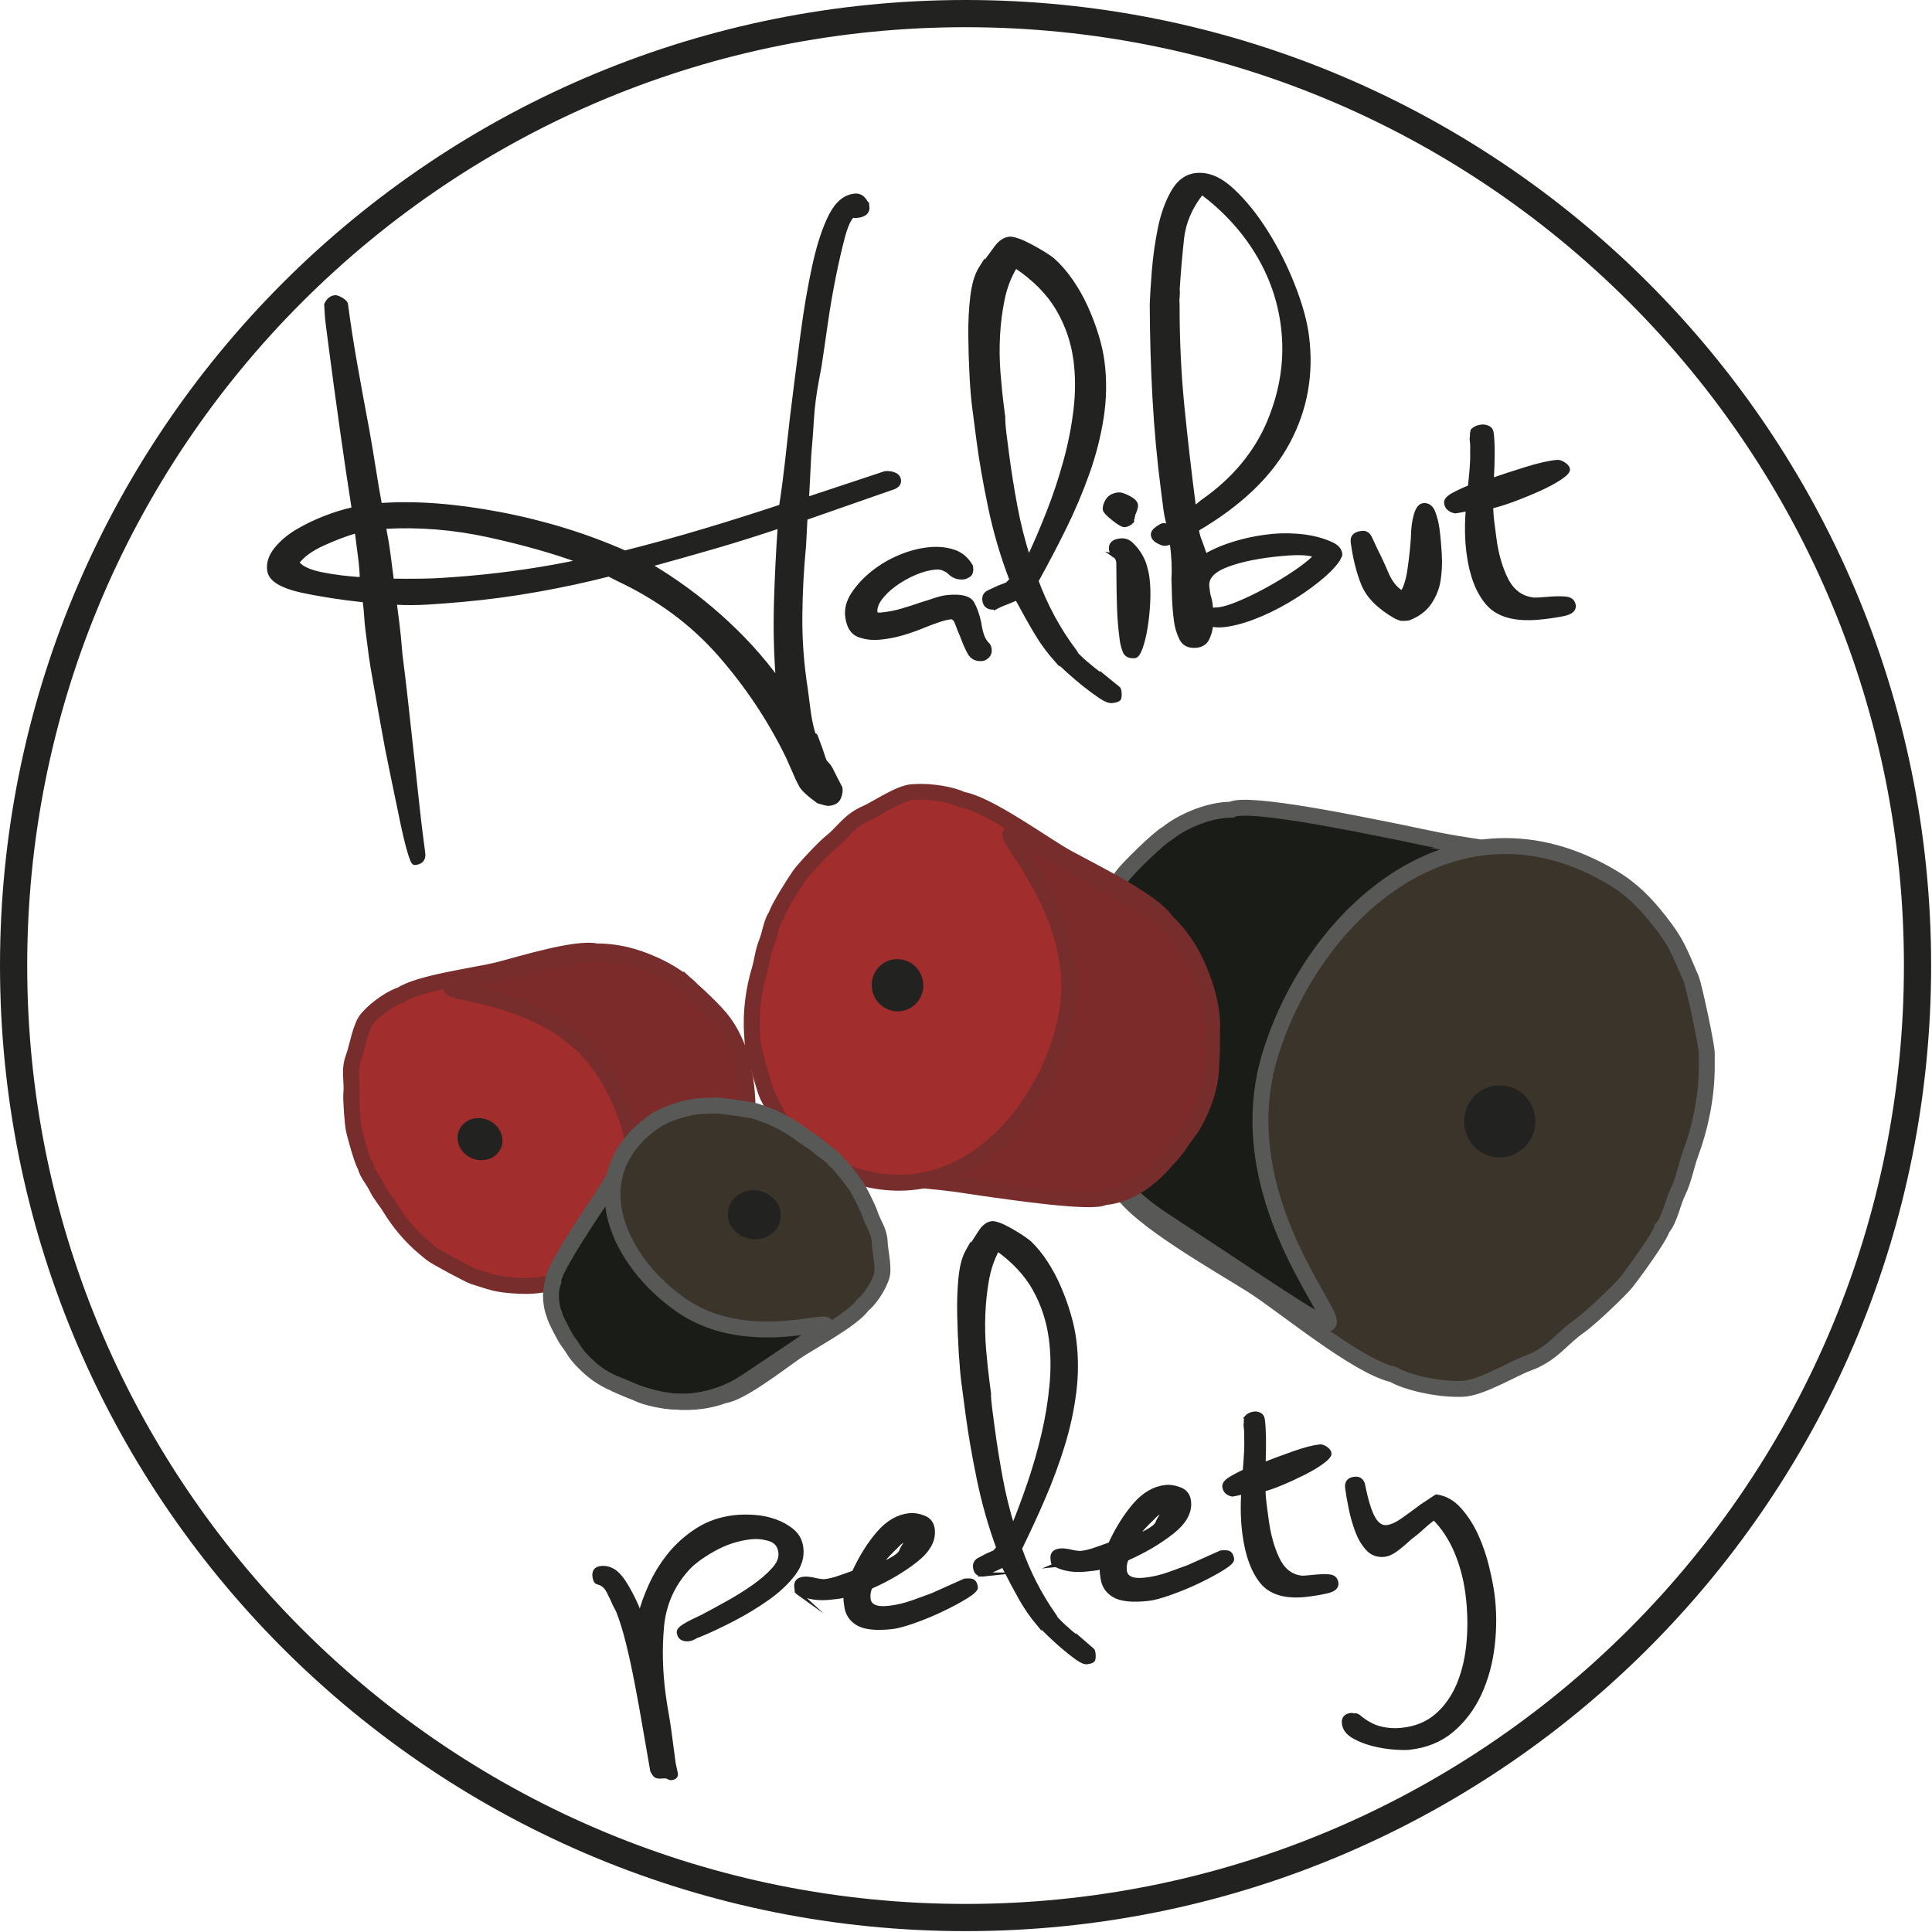 <svg width="1113" height="1113" viewBox="0 0 1113 1113" fill="none" xmlns="http://www.w3.org/2000/svg">
<g clip-path="url(#clip0_113_18)">
<path fill-rule="evenodd" clip-rule="evenodd" d="M882.05 492.999C881.72 492.799 842.72 486.629 838.87 485.999C826.13 483.909 810.65 480.249 797.12 477.659C787.35 475.789 718.2 461.199 709.41 466.459C695.54 466.459 679.93 473.989 672.47 480.109C667.92 482.379 649.65 500.329 646.78 504.379C640.96 512.589 636.07 516.039 630.17 526.619C621.79 541.669 617.82 552.659 616.26 569.599C616.2 576.459 614.43 588.459 614.4 595.109C614.33 611.659 612.52 646.639 645.46 682.299C681.85 721.699 772.89 769.849 771.05 767.599C763.53 758.419 759.57 748.659 757.57 738.349C755.3 726.669 755.55 714.279 755.96 701.219C759.02 604.779 826.1 469.339 876.45 496.349C884.31 494.569 878.82 497.399 886.85 493.759L882.03 492.999H882.05Z" fill="#1A1C17" stroke="#585857" stroke-width="9.17" stroke-miterlimit="22.93"/>
<path fill-rule="evenodd" clip-rule="evenodd" d="M614.42 595.129L616.28 569.599C611.21 609.619 615.02 652.099 645.19 684.869C654.59 701.649 702.73 728.589 721.79 740.679C739.39 751.849 781.84 787.229 802.57 791.789C810.08 796.289 827.03 800.129 839.51 800.129H841.92C852.51 800.129 871.66 788.389 880.07 785.349C894.5 780.129 899.53 771.029 910.17 763.729C915.17 760.309 933.19 743.419 937.14 738.389C940.99 733.489 956.33 712.539 957.55 707.609C961.79 703.009 963.54 692.969 966.64 686.619C970.22 679.269 971.23 671.839 974.1 664.089C979.2 650.299 983.25 632.559 983.25 614.339V606.759C983.25 602.099 975.82 567.419 974.2 563.739C967.26 547.899 966.11 543.309 955.81 530.289C947.71 520.059 940.16 512.229 928.47 505.299C839.52 452.629 757.38 525.029 731.87 607.169C693.57 730.529 866.13 831.429 669.73 702.629C606.45 661.129 613.27 594.119 614.43 595.129H614.42Z" fill="#3B342A" stroke="#585857" stroke-width="9.17" stroke-miterlimit="22.93"/>
<path fill-rule="evenodd" clip-rule="evenodd" d="M863.99 625.73C875.05 625.73 884.02 634.81 884.02 646.01C884.02 657.21 875.05 666.29 863.99 666.29C852.93 666.29 843.96 657.21 843.96 646.01C843.96 634.81 852.93 625.73 863.99 625.73Z" fill="#222221" stroke="#222221" stroke-width="0.99" stroke-miterlimit="22.93"/>
<path fill-rule="evenodd" clip-rule="evenodd" d="M511.28 677.84C511.53 677.97 539.73 680.75 542.51 681.05C551.73 682.01 562.97 683.99 572.78 685.28C579.86 686.21 630.03 693.77 636.07 689.63C646 689.05 656.82 683.01 661.86 678.32C665.01 676.5 677.25 662.9 679.11 659.88C682.89 653.76 686.23 651.09 689.95 643.27C695.24 632.15 697.57 624.12 697.89 611.93C697.61 607.02 698.32 598.36 698.02 593.6C697.3 581.75 696.95 556.64 671.71 532.5C643.82 505.82 576.42 475.16 577.84 476.7C583.65 482.96 586.94 489.77 588.85 497.07C591.02 505.33 591.42 514.21 591.74 523.57C594.06 592.72 552.4 692.45 515.1 675.22C509.56 676.82 513.36 674.57 507.78 677.51L511.26 677.85L511.28 677.84Z" fill="#7D2B2A" stroke="#762D2B" stroke-width="9.17" stroke-miterlimit="22.93"/>
<path fill-rule="evenodd" clip-rule="evenodd" d="M698.04 593.579L697.91 611.929C699.66 583.079 694.95 552.839 671.83 530.639C664.31 519.019 628.61 501.759 614.4 493.889C601.28 486.629 569.24 463.079 554.2 460.679C548.62 457.769 536.3 455.729 527.38 456.249L525.66 456.349C518.08 456.789 504.92 465.989 499.05 468.519C488.96 472.859 485.8 479.579 478.52 485.249C475.11 487.909 463 500.739 460.41 504.509C457.88 508.179 447.89 523.809 447.25 527.389C444.43 530.859 443.65 538.119 441.73 542.789C439.51 548.199 439.14 553.559 437.45 559.229C434.45 569.309 432.38 582.169 433.23 595.219L433.58 600.649C433.8 603.989 440.74 628.489 442.07 631.059C447.78 642.099 448.81 645.339 456.79 654.229C463.06 661.209 468.83 666.499 477.53 670.969C543.65 704.949 599.05 649.709 613.46 589.849C635.1 499.969 506.88 434.949 653.46 518.939C700.69 545.999 698.94 594.239 698.06 593.569L698.04 593.579Z" fill="#A12D2C" stroke="#762D2B" stroke-width="9.17" stroke-miterlimit="22.93"/>
<path fill-rule="evenodd" clip-rule="evenodd" d="M517.99 582.099C510.07 582.559 503.23 576.439 502.71 568.419C502.19 560.409 508.18 553.529 516.1 553.069C524.02 552.609 530.86 558.729 531.38 566.749C531.9 574.759 525.91 581.639 517.99 582.099Z" fill="#222221" stroke="#222221" stroke-width="0.99" stroke-miterlimit="22.93"/>
<path fill-rule="evenodd" clip-rule="evenodd" d="M342.32 723.771C342.55 723.711 360.74 709.551 362.54 708.161C368.52 703.561 376.32 698.421 382.85 693.691C387.56 690.271 421.56 666.601 422.49 660.811C427.92 654.921 430.44 645.341 430.44 639.781C431.14 636.961 429.74 622.181 428.93 619.371C427.3 613.681 427.57 610.261 424.84 603.621C420.95 594.171 417.27 588.191 409.81 580.901C406.57 578.191 401.54 572.751 398.39 570.141C390.54 563.641 374.58 549.191 344.72 549.231C311.72 549.281 253.18 569.121 254.97 569.221C262.29 569.621 268.48 571.751 274.17 574.931C280.62 578.541 286.42 583.481 292.48 588.771C337.22 627.791 375.48 709.271 342.92 720.091C340.69 724.131 341.5 720.691 340.09 725.521L342.34 723.771H342.32Z" fill="#7D2B2A" stroke="#762D2B" stroke-width="9.17" stroke-miterlimit="22.93"/>
<path fill-rule="evenodd" clip-rule="evenodd" d="M398.37 570.13L409.8 580.91C392.72 563.1 371 548.11 343.59 548.1C331.92 545.53 300.26 555.44 287.05 558.81C274.85 561.92 241.39 566.11 231.11 573.13C226.03 574.56 217.57 580.26 212.69 585.56L211.75 586.58C207.61 591.08 205.71 603.81 203.87 608.57C200.71 616.74 203.08 622.44 202.39 629.82C202.07 633.28 203.06 647.54 203.91 651.19C204.74 654.74 208.72 669.45 210.59 671.9C211.13 675.5 215.22 680.17 217.03 683.97C219.13 688.37 222.27 691.7 224.85 695.95C229.42 703.51 236.29 712.17 244.97 719.3L248.58 722.27C250.8 724.1 270.22 734.5 272.61 735.26C282.87 738.51 285.5 739.82 295.73 740.53C303.77 741.09 310.45 740.95 318.32 738.69C378.2 721.5 375.85 658.29 346.7 615.32C302.93 550.8 187.38 584.64 325.54 551.59C370.06 540.94 399.3 570.05 398.37 570.15V570.13Z" fill="#A12D2C" stroke="#762D2B" stroke-width="9.17" stroke-miterlimit="22.93"/>
<path fill-rule="evenodd" clip-rule="evenodd" d="M286.18 664.189C281.85 668.889 274.02 669.149 268.69 664.769C263.36 660.389 262.54 653.029 266.87 648.329C271.2 643.629 279.03 643.369 284.36 647.749C289.69 652.129 290.51 659.489 286.18 664.189Z" fill="#222221" stroke="#222221" stroke-width="0.99" stroke-miterlimit="22.93"/>
<path fill-rule="evenodd" clip-rule="evenodd" d="M361.15 665.94C360.99 666.06 351.32 682.39 350.36 683.99C347.16 689.31 342.72 695.59 339.14 701.18C336.55 705.22 317.58 733.56 318.73 738.36C316.39 744.54 317.51 752.77 319.31 757.12C319.68 759.53 325.55 770.7 327.09 772.67C330.21 776.65 331.1 779.41 335.39 783.82C341.49 790.1 346.31 793.72 354.51 797.28C357.93 798.46 363.62 801.28 366.93 802.41C375.18 805.24 392.35 811.95 415.72 803.3C441.55 793.74 480.97 761.32 479.54 761.76C473.68 763.56 468.14 763.67 462.66 762.82C456.44 761.86 450.3 759.65 443.84 757.26C396.19 739.6 339.88 686.84 361.87 668.97C362.31 665.17 362.79 668.09 362.33 663.9L361.14 665.92L361.15 665.94Z" fill="#1A1C17" stroke="#585857" stroke-width="9.17" stroke-miterlimit="22.93"/>
<path fill-rule="evenodd" clip-rule="evenodd" d="M366.95 802.43L354.51 797.29C373.64 806.31 395.5 811.79 416.96 803.88C426.93 802.53 448.51 785.63 457.78 779.18C466.33 773.23 491.18 760.29 496.95 751.83C500.47 749.24 505.25 742.34 507.35 736.78L507.76 735.71C509.55 730.99 506.92 720.48 506.82 716.22C506.65 708.91 502.95 705.13 501.11 699.16C500.24 696.35 494.86 685.48 493.01 682.86C491.21 680.32 483.34 669.94 481.08 668.57C479.5 665.91 474.78 663.43 472.13 660.97C469.07 658.13 465.52 656.43 462.13 653.84C456.1 649.24 447.93 644.44 438.83 641.36L435.04 640.08C432.71 639.29 414.14 636.75 412.02 636.84C402.94 637.25 400.45 636.99 392.21 639.38C385.73 641.26 380.54 643.3 375.11 647.34C333.78 678.07 356.06 726.89 392.78 752.14C447.92 790.04 527.47 730.21 429.96 795.95C398.54 817.13 366.23 802.77 366.93 802.43H366.95Z" fill="#3B342A" stroke="#585857" stroke-width="9.17" stroke-miterlimit="22.93"/>
<path fill-rule="evenodd" clip-rule="evenodd" d="M424.39 696.41C426.26 691.48 432.31 689.02 437.9 690.91C443.49 692.8 446.51 698.33 444.65 703.26C442.78 708.19 436.73 710.65 431.14 708.76C425.55 706.87 422.53 701.34 424.39 696.41Z" fill="#222221" stroke="#222221" stroke-width="9.17" stroke-miterlimit="22.93"/>
<path d="M499.72 118.63C500.17 122.07 498.12 124 493.59 124.4C492.46 124.5 491.68 124.41 491.26 124.13C489.2 125.9 487.27 130.19 485.48 137C483.69 143.81 481.93 151.57 480.19 160.27C478.46 168.97 476.94 177.9 475.64 187.04C474.35 196.18 473.18 204.12 472.15 210.86L470.8 218.1C469.21 226.47 468.21 234.16 467.78 241.17C467.35 248.17 466.83 255.19 466.21 262.21L464.91 287.5L509.95 272.56C511.84 272.39 513.59 272.63 515.2 273.28C516.81 273.93 517.72 275.03 517.92 276.6C518.2 278.79 516.69 280.35 513.37 281.28L464.04 298.51L463.22 314.26C461.91 327.68 461.19 341.28 461.07 355.06C460.95 368.84 461.99 382.76 464.2 396.82C464.77 401.2 465.34 405.58 465.91 409.97C466.48 414.35 467.45 418.86 468.81 423.49C469.57 423.42 469.98 423.7 470.06 424.33C471.22 427.39 472.1 429.77 472.7 431.46C473.3 433.15 473.77 434.53 474.1 435.61C474.43 436.69 474.73 437.53 475 438.14C475.27 438.75 475.84 439.49 476.72 440.36C477.6 441.23 478.43 442.5 479.22 444.18C480.01 445.85 481.68 449.11 484.21 453.95C484.45 455.83 484.13 457.76 483.24 459.74C482.35 461.72 480.4 462.84 477.37 463.11C476.61 463.18 474.65 462.72 471.46 461.74C465.98 457.79 462.62 454.69 461.37 452.43C460.12 450.17 458.94 447.66 457.82 444.91L453.77 435.77C443.37 414.53 430.33 394.96 414.63 377.04C398.93 359.12 379.49 344.71 356.3 333.8L350.78 330.97C337.47 334.38 323.63 337.35 309.25 339.9C294.87 342.45 280.51 344.36 266.16 345.64C259.74 346.21 253.31 346.71 246.87 347.12C240.43 347.54 233.94 347.56 227.4 347.2C227.77 350.02 228.26 353.85 228.89 358.7C229.52 363.55 230.13 369.75 230.73 377.3C231.83 385.75 232.92 394.92 234.01 404.79C235.1 414.67 236.17 424.39 237.22 433.95C238.27 443.51 239.24 452.45 240.13 460.76C241.02 469.07 241.79 475.73 242.44 480.74L243.54 489.19L243.84 491.54C244.29 494.98 242.62 496.87 238.85 497.21C238.09 497.28 237.01 494.84 235.61 489.9C234.2 484.96 232.71 478.6 231.13 470.83C229.55 463.05 227.76 454.43 225.76 444.95C223.77 435.47 222.01 426.36 220.49 417.63C218.98 408.9 217.56 400.95 216.25 393.78C214.94 386.61 214.06 381.31 213.61 377.87L211.72 363.31C211.35 360.49 211.09 357.74 210.94 355.07C210.78 352.39 210.48 349.33 210.04 345.89C203.46 345.21 196.95 344.37 190.51 343.36C184.08 342.35 178.3 341.28 173.19 340.15C168.08 339.02 163.87 337.5 160.56 335.58C157.26 333.66 155.42 331.29 155.05 328.47C154.52 324.4 155.82 320.41 158.94 316.49C162.06 312.57 166.1 309.12 171.06 306.15C176.02 303.17 181.41 300.56 187.23 298.3C193.05 296.04 198.56 294.36 203.77 293.26C201.6 279.52 199.32 264.13 196.91 247.09C194.51 230.05 192.31 213.86 190.32 198.52C189.79 194.45 189.3 190.69 188.86 187.25C188.41 183.81 188.09 179.88 187.9 175.46C189.08 172.82 190.81 171.4 193.08 171.2C193.84 171.13 195.04 171.58 196.69 172.54C198.34 173.5 199.23 174.45 199.35 175.39C200.73 186.03 202.51 197.51 204.68 209.83C206.85 222.14 209.15 234.69 211.57 247.45C212.96 255.24 214.23 262.81 215.38 270.15C216.52 277.49 217.71 284.43 218.94 290.97C238.99 289.5 261.84 291.18 287.49 296.02C313.14 300.86 337.31 308.28 360 318.29C375.54 314.37 390.84 310.16 405.92 305.64C421 301.13 435.67 296.49 449.95 291.74C451.2 283.71 452.31 275.38 453.29 266.74C454.27 258.1 455.19 249.79 456.07 241.79C458.11 225.14 460.14 209.13 462.15 193.75C464.16 178.37 466.5 164.71 469.15 152.75C471.8 140.8 474.95 131.25 478.61 124.12C482.27 116.99 486.93 113.17 492.59 112.66C495.61 112.39 497.95 114.24 499.61 118.21L499.67 118.68L499.72 118.63ZM374.17 325.53C388.65 334.06 402.26 344 415 355.37C427.74 366.74 438.77 378.82 448.07 391.61C446.96 377.14 446.6 362.61 446.99 348.01C447.39 333.41 448.12 318.46 449.19 303.17C436.38 307.48 424.09 311.35 412.31 314.77C400.53 318.2 387.82 321.79 374.17 325.54V325.53ZM334.36 323.38C319.12 317.77 301.47 312.78 281.42 308.39C261.37 304.01 241.3 302.39 221.2 303.55C222.31 309.15 223.18 314.38 223.81 319.23C224.44 324.08 225.1 329.17 225.79 334.49C238.04 334.66 247.57 334.53 254.39 334.08C261.21 333.63 266.69 333.22 270.85 332.85C281.8 331.87 292.62 330.59 303.3 329C313.98 327.41 324.34 325.54 334.37 323.38H334.36ZM218.94 303.76L221.21 303.56L220.9 301.21L218.94 303.76ZM171.17 324.17C173.46 327.13 178.14 329.33 185.2 330.76C192.26 332.19 200.03 333.16 208.5 333.67C208.27 328.94 207.88 324.46 207.33 320.24C206.78 316.01 206.16 311.24 205.47 305.92C199.21 307.74 192.66 310.23 185.81 313.37C178.96 316.51 174.08 320.12 171.17 324.18V324.17ZM211.96 333.83C210.45 333.97 209.3 333.91 208.5 333.66L208.87 336.48L211.96 333.83ZM559.45 327.05C559.73 329.24 559.26 330.71 558.02 331.45C556.78 332.19 555.78 332.6 555.03 332.67C552.01 332.94 549.41 332.06 547.24 330.04L547.81 329.99C546.56 329.15 545.22 328.4 543.79 327.74C542.37 327.08 540.71 326.83 538.82 326.99C535.04 327.33 531.07 328.39 526.92 330.19C522.76 331.99 518.94 334.15 515.44 336.68C511.95 339.21 509.15 341.91 507.04 344.79C504.93 347.67 504.04 350.36 504.37 352.87C504.49 353.81 505.5 354.19 507.38 354.03C511.53 353.66 515.54 352.91 519.41 351.77C523.27 350.63 527.03 349.43 530.69 348.15C533.63 347.25 536.38 346.38 538.94 345.51C541.5 344.65 543.91 344.12 546.18 343.91C553.73 343.24 558.37 344.41 560.1 347.42C561.83 350.43 563.19 354.27 564.17 358.93C564.45 361.12 564.93 363.3 565.59 365.45C566.25 367.61 567.25 369.42 568.59 370.88C569.43 371.44 569.95 372.5 570.15 374.06C570.35 375.63 569.95 376.93 568.94 377.97C567.93 379.01 566.86 379.58 565.72 379.68C562.32 379.98 559.86 378.7 558.35 375.83C556.83 372.96 555.47 369.83 554.27 366.46C553.19 364.02 552.2 361.58 551.31 359.12C550.42 356.67 549.22 355.51 547.71 355.64C545.82 355.81 543.32 356.43 540.22 357.5C537.11 358.57 534.11 359.71 531.21 360.92C527.22 362.54 523.2 363.93 519.14 365.08C515.09 366.23 510.99 366.99 506.83 367.37C502.3 367.77 498.22 367.27 494.6 365.85C490.98 364.43 488.8 360.91 488.07 355.27C487.5 350.89 488.65 346.51 491.52 342.14C494.39 337.77 498.16 333.71 502.83 329.97C507.5 326.23 512.74 323.15 518.53 320.73C524.33 318.31 530.06 316.85 535.72 316.35C540.63 315.91 545.18 316.38 549.37 317.74C553.56 319.11 556.88 321.9 559.34 326.11L559.46 327.05H559.45ZM573.32 350.04C569.54 350.38 567.45 348.98 567.05 345.85C566.77 343.66 567.61 342.08 569.59 341.11C571.57 340.14 573.46 339.26 575.26 338.47C576.35 338.06 577.44 337.64 578.54 337.23C579.63 336.82 580.54 336.42 581.25 336.04L580.68 336.09L582.7 334.01C577.51 320.54 573.42 306.66 570.42 292.36C567.42 278.06 565.16 265.12 563.66 253.54L561.89 239.92L561.16 234.29C560.55 229.59 560.05 223.54 559.66 216.14C559.27 208.73 559.04 201.07 558.97 193.16C558.9 185.25 559.27 177.86 560.1 170.97C560.93 164.09 562.44 158.81 564.63 155.13L566.53 152.11L566.59 152.58C568.87 149.53 571.22 146.31 573.64 142.93C576.06 139.55 578.79 137.72 581.81 137.45C584.49 137.53 588.5 138.99 593.84 141.84C599.17 144.69 603.33 147.25 606.3 149.52C610.19 152.97 613.78 157.09 617.07 161.86C620.36 166.63 623.21 171.68 625.63 177.01C628.04 182.34 630.07 187.7 631.73 193.09C633.38 198.48 634.52 203.53 635.13 208.22C636.51 218.86 636.37 229.56 634.71 240.32C633.05 251.07 630.33 261.77 626.56 272.4C622.78 283.03 618.32 293.56 613.19 303.99C608.05 314.42 602.69 324.64 597.12 334.64C602.43 349.05 609.71 362.49 618.97 374.96L618.4 375.01C621.99 379.12 627.59 384.01 635.2 389.66L635.14 389.19L644.11 396.46C644.53 396.74 644.8 397.35 644.92 398.29C645.12 399.86 645.1 401.13 644.84 402.1C644.59 403.07 643.13 403.68 640.49 403.91C638.98 404.05 636.76 403.14 633.83 401.18C630.9 399.22 627.84 396.96 624.64 394.4C621.44 391.84 618.33 389.18 615.3 386.45C612.27 383.71 610.09 381.61 608.75 380.15L608.81 380.62C604.34 375.64 600.4 370.29 596.99 364.58C593.57 358.87 589.85 352.23 585.81 344.68L581.46 346.49C579.28 347.32 577.73 347.93 576.83 348.33C575.93 348.73 575.12 349.12 574.4 349.5L573.33 350.07L573.32 350.04ZM577.93 239.91C577.96 243.07 578.22 246.53 578.71 250.29C579.2 254.05 579.68 257.8 580.17 261.56C581.39 270.95 582.96 280.86 584.89 291.3C586.82 301.74 589.38 311.88 592.56 321.73C596.45 313.47 600.26 304.58 604 295.06C607.73 285.55 610.96 275.84 613.68 265.93C616.41 256.03 618.37 246.12 619.56 236.19C620.75 226.27 620.76 216.77 619.58 207.69C618.2 197.05 614.81 187.14 609.42 177.96C604.03 168.78 595.89 160.56 585.02 153.3C581.56 158.99 579.12 165.23 577.71 172C576.3 178.78 575.39 185.74 574.98 192.91C574.57 200.07 574.65 207.27 575.2 214.5C575.76 221.73 576.46 228.64 577.32 235.21L577.93 239.91ZM642.21 320.15C641.04 319.94 640.31 318.74 640.02 316.55C639.61 313.42 641.49 311.67 645.64 311.3C647.91 311.1 649.91 311.79 651.64 313.38C653.37 314.97 654.96 316.88 656.4 319.13C657.84 321.38 658.91 323.74 659.61 326.21C660.31 328.68 660.79 330.86 661.03 332.73C661.6 337.11 661.75 341.93 661.47 347.18C661.2 352.43 660.68 357.3 659.93 361.8C659.18 366.3 658.24 370.11 657.11 373.21C655.99 376.32 654.86 377.92 653.72 378.02C650.7 378.29 648.76 377.35 647.91 375.21C647.06 373.07 646.47 370.75 646.14 368.24C645.33 361.98 644.83 355.93 644.64 350.09C644.45 344.25 644.33 338.16 644.27 331.84L644.33 332.31C644.25 331.68 644.29 331.28 644.46 331.11C644.63 330.94 644.69 330.69 644.65 330.38C644.57 329.75 644.7 329.27 645.03 328.92L644.6 325.63C644.48 324.69 644.25 323.68 643.92 322.6C643.59 321.52 643 320.7 642.17 320.14L642.21 320.15ZM652.23 300.26C650.88 301.65 649.45 302.41 647.94 302.54C646.81 302.64 644.64 301.41 641.44 298.85C638.24 296.29 636.58 294.53 636.46 293.59C636.26 292.02 636.79 290.24 638.06 288.22C639.33 286.21 641.47 285.07 644.49 284.8C645.62 284.7 647.52 285.32 650.18 286.67C652.84 288.02 654.27 289.47 654.47 291.04C654.59 291.98 654.06 293.77 652.87 296.41C652.91 296.72 652.86 297.04 652.71 297.37C652.56 297.7 652.51 298.02 652.55 298.33L652.11 299.32L652.23 300.26ZM663.5 175.28C663.65 170.52 664.05 164.07 664.71 155.94C665.37 147.8 666.52 139.71 668.14 131.65C669.77 123.59 672.29 116.55 675.71 110.55C679.13 104.55 683.68 101.29 689.34 100.78C696.14 100.17 703.01 103.12 709.97 109.63C716.93 116.13 723.41 124.18 729.44 133.78C735.46 143.38 740.61 153.6 744.88 164.46C749.15 175.32 751.84 184.98 752.94 193.43C755.79 215.34 752.14 235.78 741.99 254.73C731.85 273.68 714.35 290.45 689.5 305.01C689.83 307.51 690.53 309.98 691.61 312.42L694.35 320.25C699.31 317.27 705.29 314.76 712.28 312.71C719.27 310.66 726.54 309.3 734.1 308.63C737.5 308.33 741.41 308.29 745.83 308.53C750.25 308.77 754.34 309.35 758.09 310.29C761.84 311.22 765.04 312.36 767.7 313.71C770.36 315.06 771.83 316.82 772.11 319.02C772.19 319.65 772.15 320.05 771.98 320.22C771.81 320.39 771.43 321.14 770.84 322.46C768.27 326.17 764.3 330.17 758.93 334.45C753.57 338.73 747.69 342.74 741.3 346.47C734.91 350.21 728.44 353.32 721.89 355.8C715.34 358.28 709.42 359.76 704.13 360.24C702.24 360.41 700.12 360.28 697.78 359.86C697.43 363.06 696.64 365.82 695.42 368.15C694.2 370.47 692.07 371.77 689.05 372.04C684.9 372.41 682.04 371 680.48 367.82C678.92 364.63 677.92 361.32 677.47 357.88C676.86 353.18 676.48 348.79 676.33 344.68C676.18 340.58 676.07 336.79 676 333.31C676.4 327.57 676.07 320.64 675.02 312.5C674.26 312.57 673.61 312.7 673.07 312.91C672.53 313.12 671.87 313.25 671.12 313.32C670.36 313.39 669.07 312.95 667.22 312.01C665.38 311.07 664.36 309.81 664.15 308.25C663.99 307 664.78 305.74 666.52 304.47C668.27 303.21 669.52 302.54 670.27 302.47C671.02 302.4 672.03 302.79 673.28 303.63C673.08 302.06 672.78 300.51 672.39 298.96C672 297.41 671.68 295.7 671.44 293.82L669.92 282.08C667.68 264.86 666.07 247.27 665.07 229.31C664.07 211.35 663.55 193.35 663.5 175.3V175.28ZM697.88 351.76C698.26 351.73 698.53 351.62 698.7 351.45C698.87 351.28 699.33 351.16 700.09 351.09C703.15 351.13 707.4 350.04 712.84 347.81C718.28 345.58 723.94 342.86 729.83 339.65C735.72 336.43 741.2 333.09 746.29 329.63C751.38 326.17 755.27 323.05 757.97 320.28C755.08 318.64 748.73 318.25 738.91 319.13C725.69 320.31 714.99 322.45 706.8 325.56C698.61 328.67 694.86 332.88 695.55 338.2L695.98 341.49C696.1 342.43 696.32 343.36 696.63 344.28C696.94 345.2 697.18 346.29 697.34 347.54L697.89 351.76H697.88ZM692.6 289.06C710.81 276.35 723.7 260.87 731.26 242.62C738.82 224.37 741.4 206.01 739.01 187.54C737.06 172.51 732.08 158.47 724.08 145.41C716.08 132.35 705.52 120.86 692.39 110.95C685.81 119.14 682 128.03 680.96 137.62C679.91 147.21 679.08 156.95 678.45 166.82C678.61 168.07 678.61 169.5 678.43 171.1C678.26 172.7 678.25 174.12 678.41 175.38C678.37 195.65 679.29 215.28 681.19 234.27C683.08 253.26 685.33 272.77 687.93 292.81L692.6 289.07V289.06ZM803.74 355.14C794.24 349.65 788.08 343.4 785.26 336.36C782.44 329.33 780.44 321.27 779.26 312.2C778.85 309.07 780.73 307.32 784.88 306.95C786.77 306.78 788.23 307.76 789.27 309.89C790.31 312.01 791.37 314.29 792.45 316.73C794.49 320.66 796.61 325.22 798.81 330.41C801.01 335.6 803.97 339.29 807.7 341.49C809.64 338.78 811.07 334.3 811.97 328.05C812.88 321.79 813.53 315.8 813.93 310.06C813.99 304.67 814.56 300.19 815.62 296.61C816.68 293.03 818.16 291.16 820.05 290.99C822.69 290.75 824.6 292.17 825.76 295.23C826.92 298.29 827.73 301.55 828.17 304.99C828.74 309.37 829.17 314.16 829.46 319.36C829.75 324.56 829.53 329.49 828.8 334.14C828.07 338.8 826.34 343.15 823.62 347.19C820.9 351.23 816.81 354.29 811.35 356.36C809.08 356.56 807.66 356.61 807.07 356.51C806.48 356.4 805.37 355.95 803.74 355.14ZM848.29 248.09C849.64 246.7 851.45 245.91 853.71 245.71C854.84 245.61 856.02 245.82 857.23 246.35C858.44 246.88 859.15 247.92 859.36 249.49C860.09 255.13 860.12 264.15 859.44 276.56C865.66 274.42 872.34 272.24 879.5 270.02C886.66 267.8 892.5 266.49 897.04 266.08C898.17 265.98 899.47 266.42 900.93 267.39C902.39 268.37 903.19 269.33 903.31 270.27C903.47 271.52 901.88 273.25 898.54 275.45C895.2 277.65 891.09 279.84 886.22 282.01C881.35 284.19 876.36 286.22 871.25 288.1C866.15 289.98 862.1 291.21 859.12 291.79C859.11 294.64 859.31 297.71 859.74 301C860.17 304.29 860.56 307.34 860.93 310.16C862.11 319.24 864.37 327.11 867.72 333.78C871.07 340.45 876.05 344.28 882.68 345.27C883.48 345.52 886.33 345.42 891.24 344.98C895.02 344.64 898.44 344.57 901.53 344.77C904.61 344.97 906.31 346.32 906.64 348.83C906.97 351.33 904.8 353.03 900.14 353.92C895.48 354.81 890.89 355.46 886.35 355.86C872.76 357.07 863.05 354.38 857.22 347.77C851.4 341.16 847.65 331.45 845.98 318.61C844.96 310.78 844.83 302.4 845.58 293.47L845.01 293.52C844.26 293.59 843.13 293.77 841.64 294.06C840.15 294.35 839.03 294.53 838.27 294.6C835.13 293.93 833.39 292.34 833.07 289.84C832.87 288.27 834.1 286.74 836.77 285.23C839.44 283.73 842.77 282.16 846.76 280.54C847.28 275.74 847.65 271.91 847.85 269.04C848.05 266.17 848.13 263.87 848.1 262.13C848.06 260.39 848.07 258.97 848.12 257.85C848.17 256.74 848.07 255.24 847.82 253.37C847.74 252.74 847.76 252.19 847.89 251.7C848.02 251.21 848.04 250.66 847.96 250.03L848.28 248.1L848.29 248.09Z" fill="#222221" stroke="#222221" stroke-width="2.29" stroke-miterlimit="22.93"/>
<path d="M344.4 911.66C343.38 911.47 342.73 910.33 342.45 908.25C342.05 905.27 343.33 903.62 346.27 903.3C351.17 902.76 355.5 905.38 359.26 911.15C363.01 916.93 366.18 923.29 368.77 930.26C370.06 924.98 372.11 919.25 374.94 913.05C377.76 906.85 381.39 901.02 385.8 895.55C390.22 890.08 395.56 885.34 401.82 881.33C408.09 877.32 415.31 874.86 423.48 873.96C426.75 873.6 430.48 873.57 434.66 873.86C438.85 874.15 442.85 874.99 446.69 876.38C450.52 877.77 453.85 879.67 456.65 882.08C459.46 884.49 461.12 887.63 461.63 891.49C462.34 896.85 460.79 902 456.97 906.95C453.15 911.9 448.21 916.52 442.14 920.81C436.08 925.1 429.55 929.06 422.57 932.7C415.59 936.34 409.11 939.39 403.14 941.86L403.08 941.41C400.34 943.22 398.31 944.2 397 944.34C393.4 944.74 391.41 943.45 391.01 940.47C390.85 939.28 392 937.95 394.46 936.47C396.92 934.99 400.34 933.26 404.71 931.26C409.05 928.97 413.92 926.32 419.33 923.31C424.73 920.3 429.71 917.19 434.26 913.97C438.81 910.75 442.6 907.47 445.64 904.11C448.68 900.76 449.98 897.44 449.54 894.17C449.03 890.3 446.95 887.81 443.32 886.7C439.69 885.59 436.08 885.23 432.48 885.63C424.96 886.46 417.73 888.84 410.79 892.77C403.85 896.71 398.8 900.51 395.64 904.18C387.27 913.55 382.51 924.57 381.38 937.22C380.24 949.87 380.56 962.9 382.35 976.28C382.82 979.85 383.38 983.41 384.02 986.96C384.66 990.51 385.2 993.92 385.63 997.2L388.12 1015.95L389.38 1021.7C389.54 1022.89 389.07 1023.7 387.96 1024.12C386.86 1024.54 385.94 1024.49 385.2 1023.97C384.47 1023.45 383.45 1023.26 382.14 1023.4C380.83 1023.54 379.67 1023.52 378.65 1023.33C377.63 1023.14 376.65 1022.04 375.72 1020.03C374.36 1012.33 372.94 1004.11 371.44 995.37C369.95 986.63 368.39 978.05 366.77 969.62C365.15 961.19 363.45 953.38 361.66 946.18C359.87 938.98 357.99 932.92 356.01 928.01L354.01 924.16C353.04 921.85 351.89 919.41 350.55 916.84C349.21 914.27 347.5 912.65 345.42 911.97L344.38 911.63L344.4 911.66ZM460.18 917.93C459.45 917.41 459.04 916.85 458.96 916.25C458.88 915.65 458.8 915.06 458.72 914.47C458.32 911.49 459.76 909.83 463.03 909.47C464.34 909.33 466.01 909.44 468.05 909.82C471.48 910.65 473.85 910.99 475.15 910.85C477.44 910.6 479.93 910.02 482.63 909.12C485.33 908.22 488.42 907.12 491.9 905.83C496.02 896.92 500.74 889.38 506.06 883.21C511.38 877.04 517.3 873.59 523.84 872.87C526.46 872.58 529.25 873.03 532.23 874.21C535.21 875.39 536.92 877.62 537.35 880.89C538.18 887.14 534.92 893.16 527.56 898.95C520.2 904.74 511.51 909.85 501.48 914.27C500.45 916.5 500.09 918.8 500.41 921.18C500.96 925.34 504.84 927.03 512.03 926.24C516.61 925.74 521.35 924.61 526.26 922.86C531.17 921.11 534.73 919.81 536.94 918.97L555.73 910.56C558.35 910.27 560.03 910.47 560.78 911.14C561.53 911.81 562.01 912.89 562.21 914.38C562.37 915.57 560.53 917.36 556.7 919.74C552.87 922.12 548.3 924.59 543 927.13C537.7 929.68 532.28 931.93 526.73 933.9C521.19 935.87 516.94 937.02 514 937.34C504.84 938.35 498.29 937.71 494.34 935.43C490.39 933.15 488.11 929.78 487.52 925.31C487.4 924.42 487.27 923.45 487.13 922.41C486.99 921.37 487.01 920.23 487.18 919.01C485.59 919.49 484.05 919.81 482.58 919.97C481.11 920.13 479.72 920.28 478.41 920.43C471.55 921.19 465.63 920.33 460.65 917.86L460.16 917.91L460.18 917.93ZM516.3 890.92C514.82 892.29 513.21 893.9 511.47 895.75C509.73 897.6 508.17 899.66 506.82 901.92L513.33 898.49C516.73 896.61 518.67 894.96 519.14 893.55C519.62 892.14 520.84 890.12 522.81 887.49C522.81 887.49 522.46 887.38 521.77 887.15C520.13 887.33 518.31 888.59 516.3 890.92ZM567.21 907.05C563.94 907.41 562.11 906.1 561.71 903.13C561.43 901.05 562.14 899.54 563.84 898.59C565.54 897.65 567.17 896.79 568.72 896.01C569.66 895.61 570.6 895.2 571.54 894.79C572.48 894.38 573.26 894 573.87 893.63L573.38 893.68L575.11 891.68C570.43 878.91 566.68 865.74 563.88 852.16C561.08 838.58 558.95 826.29 557.48 815.28L555.76 802.34L555.05 796.98C554.46 792.52 553.94 786.76 553.5 779.72C553.06 772.67 552.76 765.39 552.58 757.86C552.41 750.33 552.63 743.29 553.25 736.73C553.87 730.17 555.11 725.13 556.96 721.6L558.57 718.71L558.63 719.16C560.56 716.23 562.56 713.14 564.61 709.9C566.67 706.65 569 704.89 571.62 704.6C573.95 704.65 577.45 706 582.11 708.65C586.78 711.31 590.41 713.7 593.02 715.83C596.44 719.08 599.61 722.95 602.53 727.46C605.45 731.97 608 736.75 610.16 741.79C612.33 746.84 614.16 751.92 615.67 757.03C617.18 762.15 618.23 766.94 618.82 771.4C620.17 781.52 620.19 791.7 618.9 801.96C617.61 812.22 615.4 822.42 612.27 832.58C609.14 842.74 605.42 852.81 601.11 862.79C596.8 872.77 592.29 882.55 587.6 892.13C592.4 905.79 598.9 918.51 607.11 930.28L606.62 930.33C609.79 934.21 614.71 938.8 621.39 944.1L621.33 943.65L629.2 950.48C629.57 950.74 629.81 951.32 629.93 952.21C630.13 953.7 630.12 954.91 629.91 955.84C629.7 956.77 628.46 957.36 626.17 957.61C624.86 957.75 622.93 956.91 620.36 955.08C617.8 953.25 615.11 951.13 612.3 948.72C609.49 946.31 606.76 943.82 604.09 941.25C601.43 938.67 599.5 936.7 598.33 935.32L598.39 935.77C594.45 931.07 590.95 926.02 587.91 920.62C584.87 915.22 581.55 908.94 577.94 901.79L574.19 903.56C572.31 904.37 570.98 904.97 570.2 905.36C569.42 905.75 568.73 906.13 568.11 906.5L567.19 907.05H567.21ZM569.68 802.17C569.75 805.18 570.02 808.47 570.5 812.04C570.98 815.61 571.45 819.18 571.92 822.75C573.11 831.68 574.61 841.1 576.42 851.01C578.24 860.92 580.6 870.55 583.5 879.89C586.76 871.98 589.94 863.48 593.05 854.38C596.15 845.29 598.82 836.01 601.04 826.56C603.26 817.11 604.83 807.65 605.73 798.2C606.63 788.74 606.5 779.7 605.36 771.07C604.01 760.95 600.94 751.56 596.14 742.88C591.34 734.2 584.17 726.46 574.64 719.66C571.72 725.11 569.69 731.07 568.56 737.54C567.43 744 566.74 750.65 566.48 757.47C566.23 764.29 566.39 771.14 566.98 778.02C567.56 784.9 568.27 791.46 569.1 797.71L569.69 802.17H569.68ZM607.8 901.67C607.07 901.15 606.66 900.59 606.58 899.99C606.5 899.39 606.42 898.8 606.34 898.21C605.94 895.23 607.38 893.57 610.65 893.21C611.96 893.07 613.63 893.18 615.67 893.56C619.1 894.39 621.47 894.73 622.77 894.59C625.06 894.34 627.55 893.76 630.25 892.86C632.95 891.96 636.04 890.86 639.52 889.58C643.64 880.67 648.36 873.13 653.68 866.96C659 860.79 664.92 857.34 671.46 856.62C674.08 856.33 676.87 856.78 679.85 857.96C682.83 859.14 684.53 861.37 684.97 864.64C685.8 870.89 682.54 876.91 675.18 882.7C667.82 888.49 659.13 893.6 649.1 898.03C648.07 900.26 647.71 902.56 648.03 904.94C648.58 909.1 652.46 910.79 659.65 910C664.23 909.5 668.97 908.37 673.88 906.62C678.79 904.87 682.35 903.57 684.56 902.73L703.35 894.32C705.97 894.03 707.65 894.22 708.4 894.9C709.15 895.57 709.63 896.65 709.83 898.14C709.99 899.33 708.15 901.12 704.32 903.5C700.49 905.88 695.92 908.35 690.62 910.9C685.32 913.45 679.9 915.7 674.35 917.67C668.81 919.64 664.56 920.78 661.62 921.11C652.46 922.12 645.91 921.48 641.96 919.2C638.01 916.92 635.73 913.55 635.14 909.08C635.02 908.19 634.89 907.22 634.75 906.18C634.61 905.14 634.63 904 634.8 902.78C633.2 903.26 631.67 903.58 630.2 903.74C628.73 903.9 627.34 904.05 626.03 904.2C619.16 904.96 613.24 904.1 608.27 901.63L607.78 901.68L607.8 901.67ZM663.92 874.66C662.44 876.03 660.83 877.64 659.09 879.49C657.34 881.34 655.79 883.4 654.44 885.66L660.95 882.23C664.35 880.35 666.29 878.7 666.76 877.29C667.24 875.88 668.46 873.86 670.43 871.23C670.43 871.23 670.08 871.12 669.39 870.89C667.76 871.07 665.93 872.33 663.92 874.66ZM717.9 816.64C719.05 815.31 720.61 814.53 722.57 814.31C723.55 814.2 724.57 814.39 725.63 814.88C726.69 815.37 727.32 816.35 727.52 817.84C728.23 823.2 728.38 831.78 727.96 843.6C733.32 841.5 739.09 839.36 745.27 837.17C751.45 834.98 756.5 833.67 760.42 833.24C761.4 833.13 762.53 833.54 763.82 834.45C765.1 835.37 765.8 836.27 765.92 837.16C766.08 838.35 764.72 840.01 761.85 842.14C758.98 844.27 755.45 846.39 751.25 848.51C747.05 850.63 742.76 852.62 738.36 854.46C733.96 856.3 730.47 857.52 727.9 858.1C727.93 860.81 728.15 863.73 728.57 866.86C728.98 869.99 729.37 872.89 729.73 875.56C730.88 884.19 732.95 891.66 735.95 897.97C738.95 904.28 743.32 907.87 749.08 908.75C749.77 908.97 752.25 908.85 756.49 908.39C759.76 908.03 762.73 907.93 765.41 908.09C768.09 908.25 769.58 909.52 769.9 911.9C770.22 914.28 768.36 915.92 764.33 916.82C760.3 917.72 756.33 918.38 752.4 918.81C740.63 920.11 732.18 917.64 727.03 911.42C721.89 905.19 718.51 895.98 716.89 883.78C715.9 876.34 715.67 868.37 716.2 859.86L715.71 859.91C715.06 859.98 714.09 860.16 712.8 860.46C711.51 860.75 710.54 860.94 709.89 861.01C707.16 860.41 705.63 858.91 705.31 856.53C705.11 855.04 706.16 853.57 708.45 852.11C710.74 850.65 713.61 849.13 717.05 847.54C717.44 842.97 717.7 839.32 717.83 836.59C717.96 833.86 718 831.67 717.95 830.01C717.9 828.36 717.88 827 717.91 825.94C717.93 824.88 717.83 823.46 717.59 821.67C717.51 821.07 717.52 820.54 717.63 820.08C717.73 819.62 717.75 819.09 717.67 818.49L717.92 816.65L717.9 816.64ZM776.06 857.33C775.62 854.06 777.04 852.24 780.31 851.88C781.95 851.7 783.15 852.02 783.92 852.84C784.69 853.66 785.14 854.52 785.26 855.41C787.18 864.86 789.21 871.35 791.33 874.89C793.46 878.43 796 880.04 798.94 879.71C801.56 879.42 804.53 878.11 807.87 875.78C811.21 873.45 814.99 870.69 819.21 867.51L827.44 862.08C832.5 862.73 836.98 865.25 840.89 869.65C844.79 874.05 848.04 879.13 850.63 884.88C853.22 890.63 855.26 896.6 856.74 902.77C858.22 908.95 859.24 914.12 859.8 918.28C861.07 927.8 861.13 937.61 859.98 947.7C858.83 957.79 856.33 967.05 852.48 975.47C848.62 983.89 843.35 990.97 836.64 996.69C829.94 1002.41 821.68 1005.81 811.87 1006.89C809.91 1007.11 806.92 1007.06 802.9 1006.75C798.88 1006.44 794.8 1005.76 790.68 1004.7C786.56 1003.64 782.88 1002.16 779.64 1000.26C776.4 998.35 774.58 995.91 774.19 992.93C773.79 989.96 775.23 988.29 778.5 987.93C778.83 987.89 779.08 987.94 779.27 988.07C779.45 988.2 779.87 988.23 780.53 988.16C781.18 988.09 781.88 988.31 782.61 988.84C786.72 992.31 790.84 994.58 794.96 995.63C799.08 996.69 803.43 996.96 808.01 996.46C815.86 995.6 822.46 992.83 827.81 988.17C833.16 983.5 837.34 977.54 840.36 970.26C843.37 962.99 845.27 954.78 846.04 945.63C846.81 936.49 846.57 927.16 845.3 917.64C844.19 909.31 842.06 901.39 838.91 893.89C835.76 886.39 831.49 879.91 826.13 874.47C823.71 876.25 821.4 878.16 819.18 880.22C816.97 882.28 814.65 884.19 812.23 885.97C809.28 888.71 806.59 890.97 804.17 892.74C801.75 894.52 799.56 895.51 797.6 895.73C793.68 896.16 790.46 895.01 787.93 892.27C785.41 889.53 783.38 886.13 781.85 882.07C780.32 878.01 779.08 873.7 778.14 869.12C777.2 864.54 776.51 860.62 776.08 857.35L776.06 857.33Z" fill="#222221" stroke="#222221" stroke-width="2.29" stroke-miterlimit="22.93"/>
<path d="M556.25 0C631.55 0 703.39 14.99 768.93 42.14C837.02 70.35 898.29 111.67 949.56 162.94C1050.23 263.61 1112.5 402.67 1112.5 556.25C1112.5 631.55 1097.51 703.39 1070.36 768.93C1042.15 837.02 1000.83 898.29 949.56 949.56C898.29 1000.83 837.03 1042.15 768.93 1070.36C703.39 1097.51 631.55 1112.5 556.25 1112.5C480.95 1112.5 409.11 1097.51 343.57 1070.36C275.48 1042.15 214.21 1000.83 162.94 949.56C111.67 898.29 70.35 837.03 42.14 768.93C14.99 703.39 0 631.55 0 556.25C0 480.95 14.99 409.11 42.14 343.57C70.35 275.48 111.67 214.21 162.94 162.94C214.21 111.67 275.47 70.35 343.57 42.14C409.11 14.99 480.95 0 556.25 0ZM938.48 174.02C888.62 124.16 829.09 83.99 762.97 56.6C699.31 30.23 629.49 15.67 556.25 15.67C483.01 15.67 413.19 30.23 349.53 56.6C283.41 83.99 223.88 124.16 174.02 174.02C124.16 223.88 83.99 283.41 56.6 349.53C30.23 413.19 15.67 483.01 15.67 556.25C15.67 629.49 30.23 699.31 56.6 762.97C83.99 829.09 124.16 888.62 174.02 938.48C223.88 988.34 283.41 1028.51 349.53 1055.9C413.19 1082.27 483.01 1096.83 556.25 1096.83C629.49 1096.83 699.31 1082.27 762.97 1055.9C829.09 1028.51 888.62 988.34 938.48 938.48C988.34 888.62 1028.51 829.09 1055.9 762.97C1082.27 699.31 1096.83 629.49 1096.83 556.25C1096.83 483.01 1082.27 413.19 1055.9 349.53C1028.51 283.41 988.34 223.88 938.48 174.02Z" fill="#222221"/>
</g>
<defs>
<clipPath id="clip0_113_18">
<rect width="1112.5" height="1112.5" fill="white"/>
</clipPath>
</defs>
</svg>
